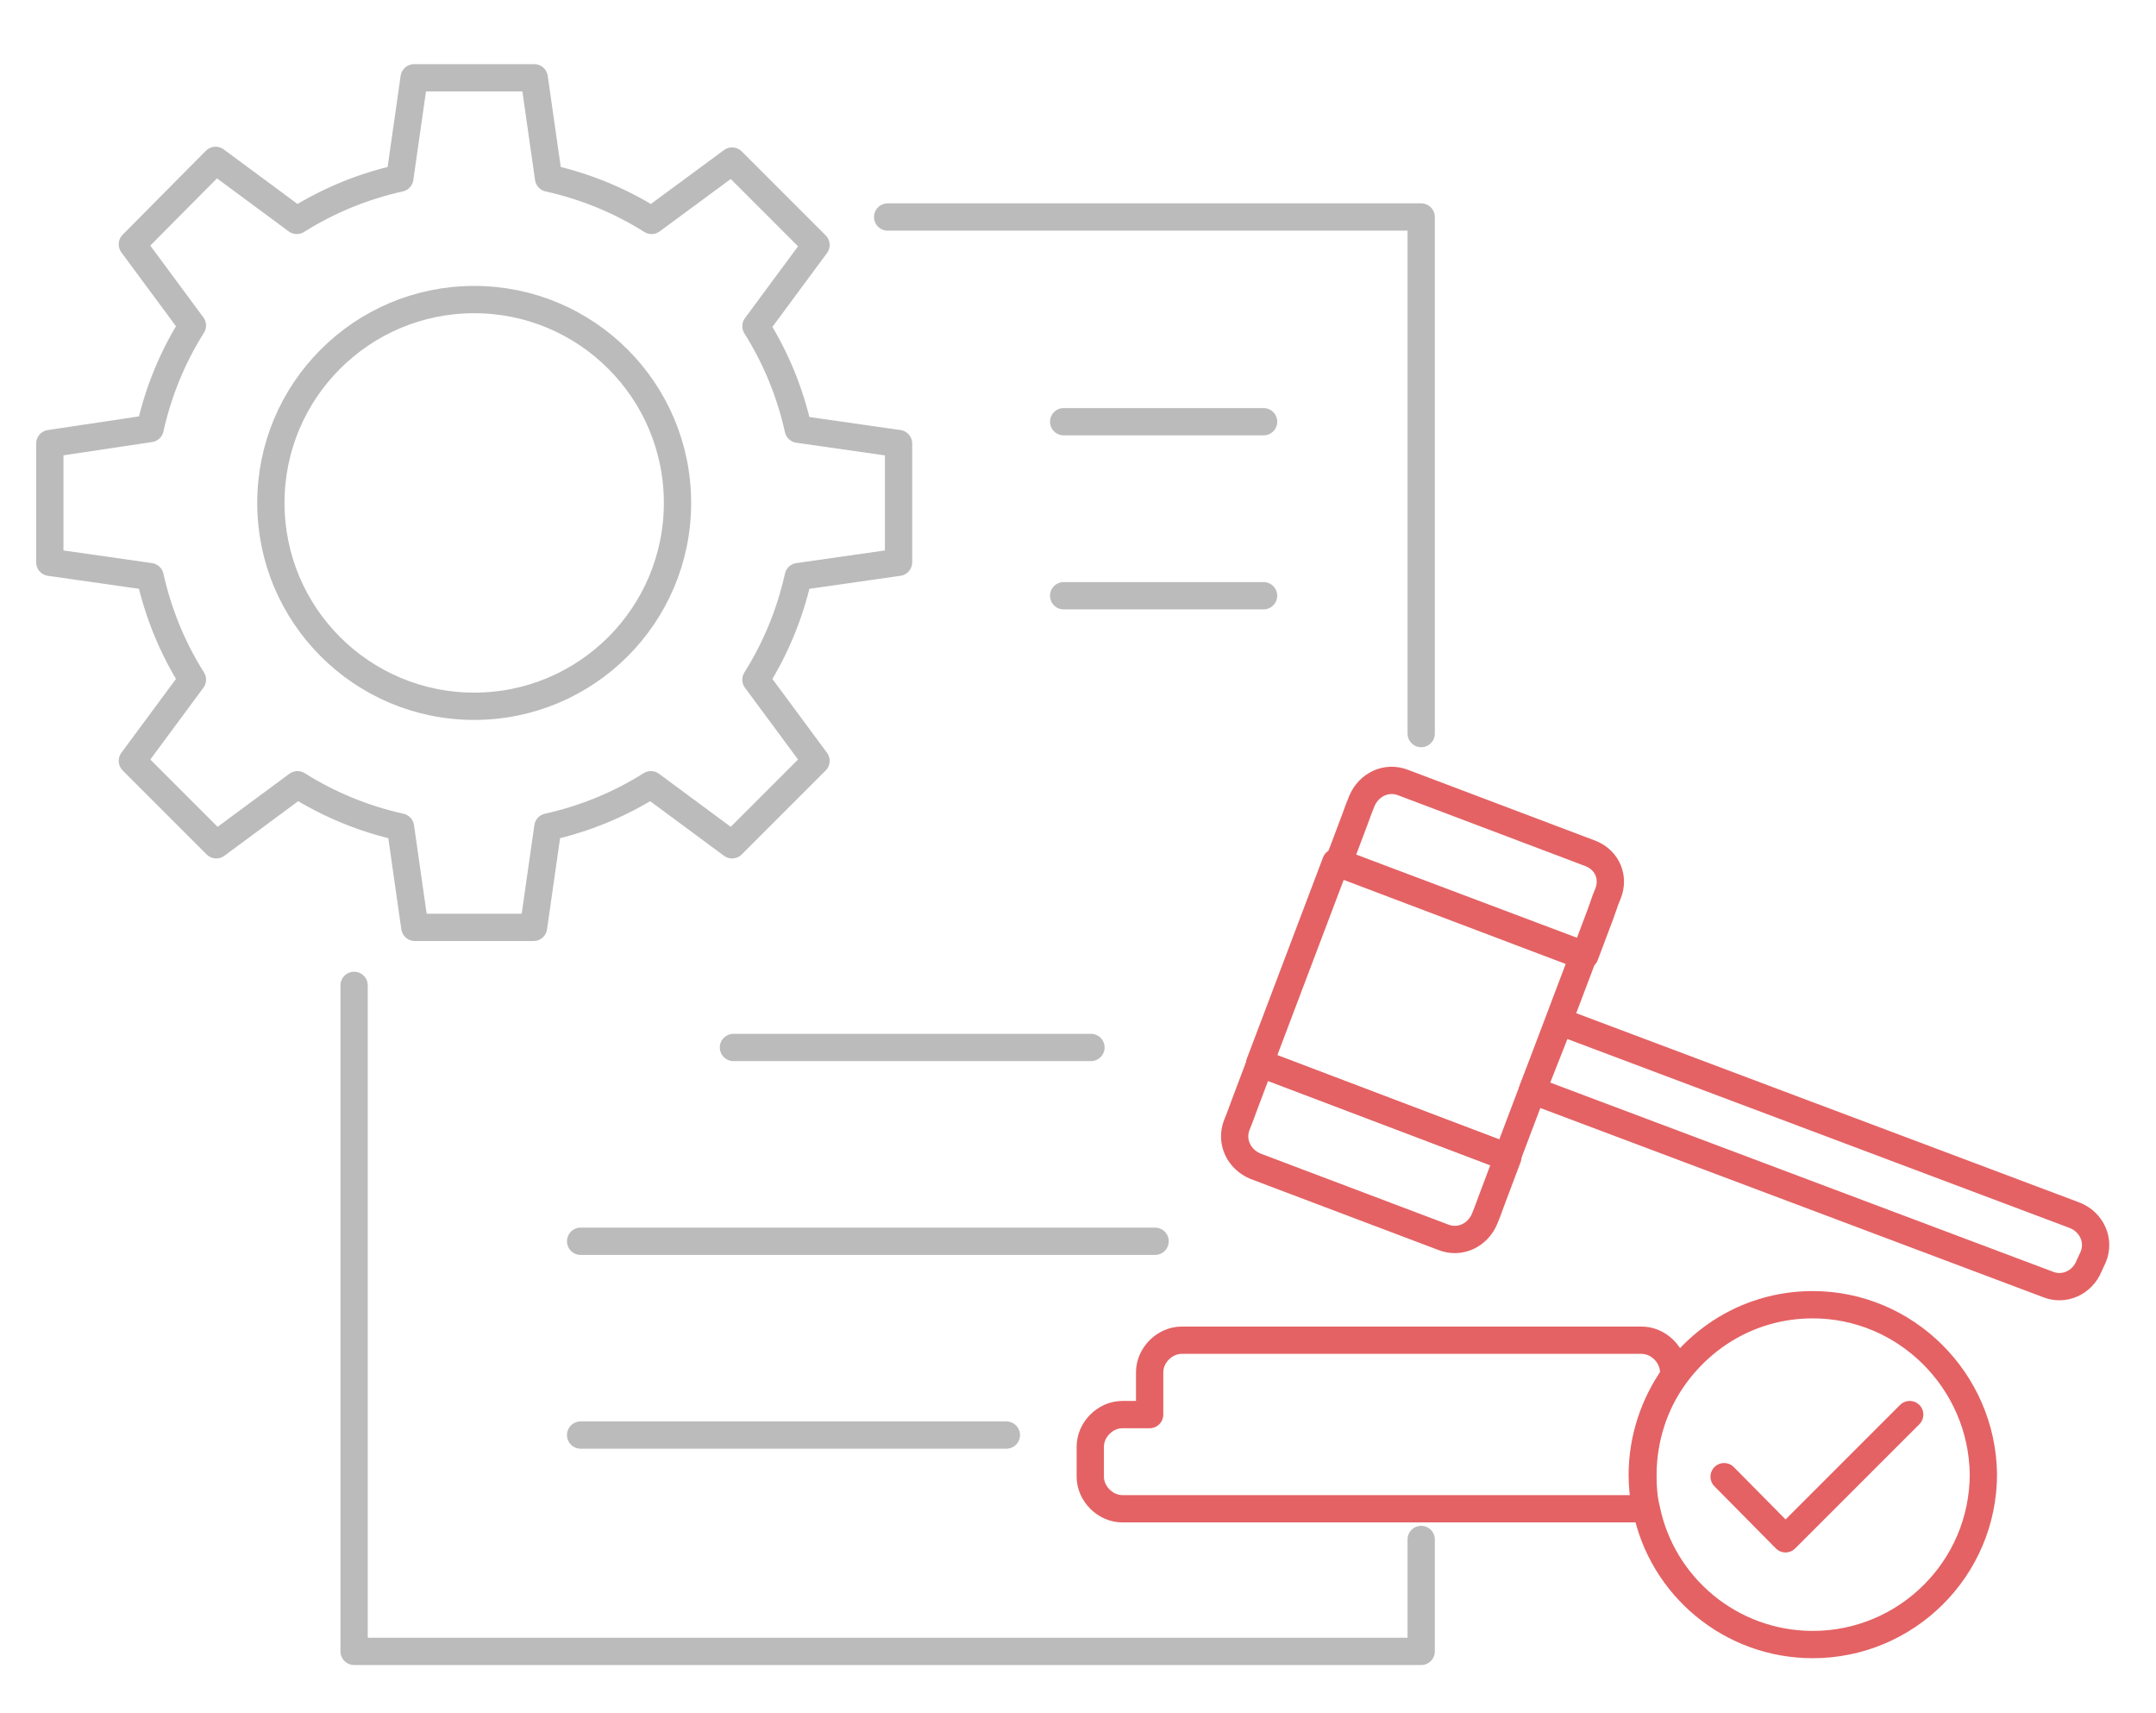 <?xml version="1.0" encoding="utf-8"?>
<!-- Generator: Adobe Illustrator 24.1.0, SVG Export Plug-In . SVG Version: 6.00 Build 0)  -->
<svg version="1.1" id="Layer_1" xmlns="http://www.w3.org/2000/svg" xmlns:xlink="http://www.w3.org/1999/xlink" x="0px" y="0px"
	 viewBox="0 0 316 251" style="enable-background:new 0 0 316 251;" xml:space="preserve">
<style type="text/css">
	.st0{fill:none;stroke:#BBBBBB;stroke-width:4;stroke-linecap:round;stroke-linejoin:round;stroke-miterlimit:10;}
	.st1{fill:none;stroke:#E46264;stroke-width:4;stroke-linecap:round;stroke-linejoin:round;stroke-miterlimit:10;}
</style>
<g>
	<polyline class="st0" points="51.9,144.4 51.9,242 208.3,242 208.3,225.6 	"/>
	<polyline class="st0" points="208.3,107.5 208.3,31.8 130.1,31.8 	"/>
	<line class="st0" x1="107.5" y1="153.5" x2="159.9" y2="153.5"/>
	<line class="st0" x1="85.1" y1="181.9" x2="169.3" y2="181.9"/>
	<line class="st0" x1="85.1" y1="210.3" x2="147.5" y2="210.3"/>
	<g>
		<g>
			<g>
				<path class="st0" d="M7.3,65v17.4L22,84.5c1.2,5.4,3.3,10.5,6.2,15.1l-8.8,11.9l12.3,12.3l11.9-8.8c4.6,2.9,9.7,5,15.1,6.2
					l2.1,14.7h17.4l2.1-14.7c5.4-1.2,10.5-3.3,15.1-6.2l11.9,8.8l12.3-12.3l-8.8-11.9c2.9-4.6,5-9.7,6.2-15.1l14.7-2.1V65l-14.7-2.1
					c-1.2-5.4-3.3-10.5-6.2-15.1l8.8-11.9l-12.3-12.3l-11.8,8.7c-4.6-2.9-9.7-5-15.1-6.2l-2.1-14.7H60.7l-2.1,14.7
					c-5.4,1.2-10.5,3.3-15.1,6.2l-11.9-8.8L19.4,35.8l8.8,11.9c-2.9,4.6-5,9.7-6.2,15.1L7.3,65z"/>
			</g>
		</g>
		<circle class="st0" cx="69.5" cy="73.7" r="29.8"/>
	</g>
	<line class="st0" x1="155.9" y1="61.8" x2="185.2" y2="61.8"/>
	<line class="st0" x1="155.9" y1="87.3" x2="185.2" y2="87.3"/>
	<g>
		<g>
			
				<rect x="192.7" y="128.6" transform="matrix(0.354 -0.935 0.935 0.354 -3.828 290.469)" class="st1" width="31.5" height="38.8"/>
			<path class="st1" d="M184.7,155.8l-2.3,6.1l-0.7,1.9l-0.4,1c-1,2.5,0.3,5.1,2.7,6.1l27.5,10.4c2.5,1,5.1-0.3,6.1-2.7l0.4-1
				l0.7-1.9l2.3-6.1L184.7,155.8z"/>
			<path class="st1" d="M233.2,125.1l-27.5-10.4c-2.5-1-5.1,0.3-6.1,2.7l-0.4,1l-0.7,1.9l-2.3,6.1l36.1,13.6l2.3-6.1l0.7-2l0.4-1
				C236.6,128.6,235.6,126.1,233.2,125.1z"/>
			<path class="st1" d="M228.6,149.7l75.5,28.4c2.5,1,3.7,3.7,2.7,6.1l-0.6,1.3c-1,2.5-3.7,3.7-6.1,2.7l-75.5-28.4L228.6,149.7z"/>
		</g>
		<g>
			<g>
				<path class="st1" d="M245.3,201.7v-0.6c0-2.5-2.2-4.7-4.7-4.7h-67.4c-2.5,0-4.7,2.2-4.7,4.7v6.2h-4c-2.5,0-4.7,2.2-4.7,4.7v4.4
					c0,2.5,2.2,4.7,4.7,4.7h76.7c-0.3-1.6-0.5-3.3-0.5-4.9C240.7,210.7,242.5,205.7,245.3,201.7z"/>
				<path class="st1" d="M265.7,191.2c-8.4,0-15.7,4.1-20.3,10.5c-2.9,4-4.6,9.1-4.6,14.5c0,1.7,0.1,3.4,0.5,4.9
					c2.3,11.4,12.4,19.9,24.4,19.9c13.7,0,25-11.1,25-25C290.5,202.3,279.3,191.2,265.7,191.2z"/>
			</g>
			<polyline class="st1" points="252.7,216.4 261.7,225.5 279.9,207.3 			"/>
		</g>
	</g>
</g>
</svg>
